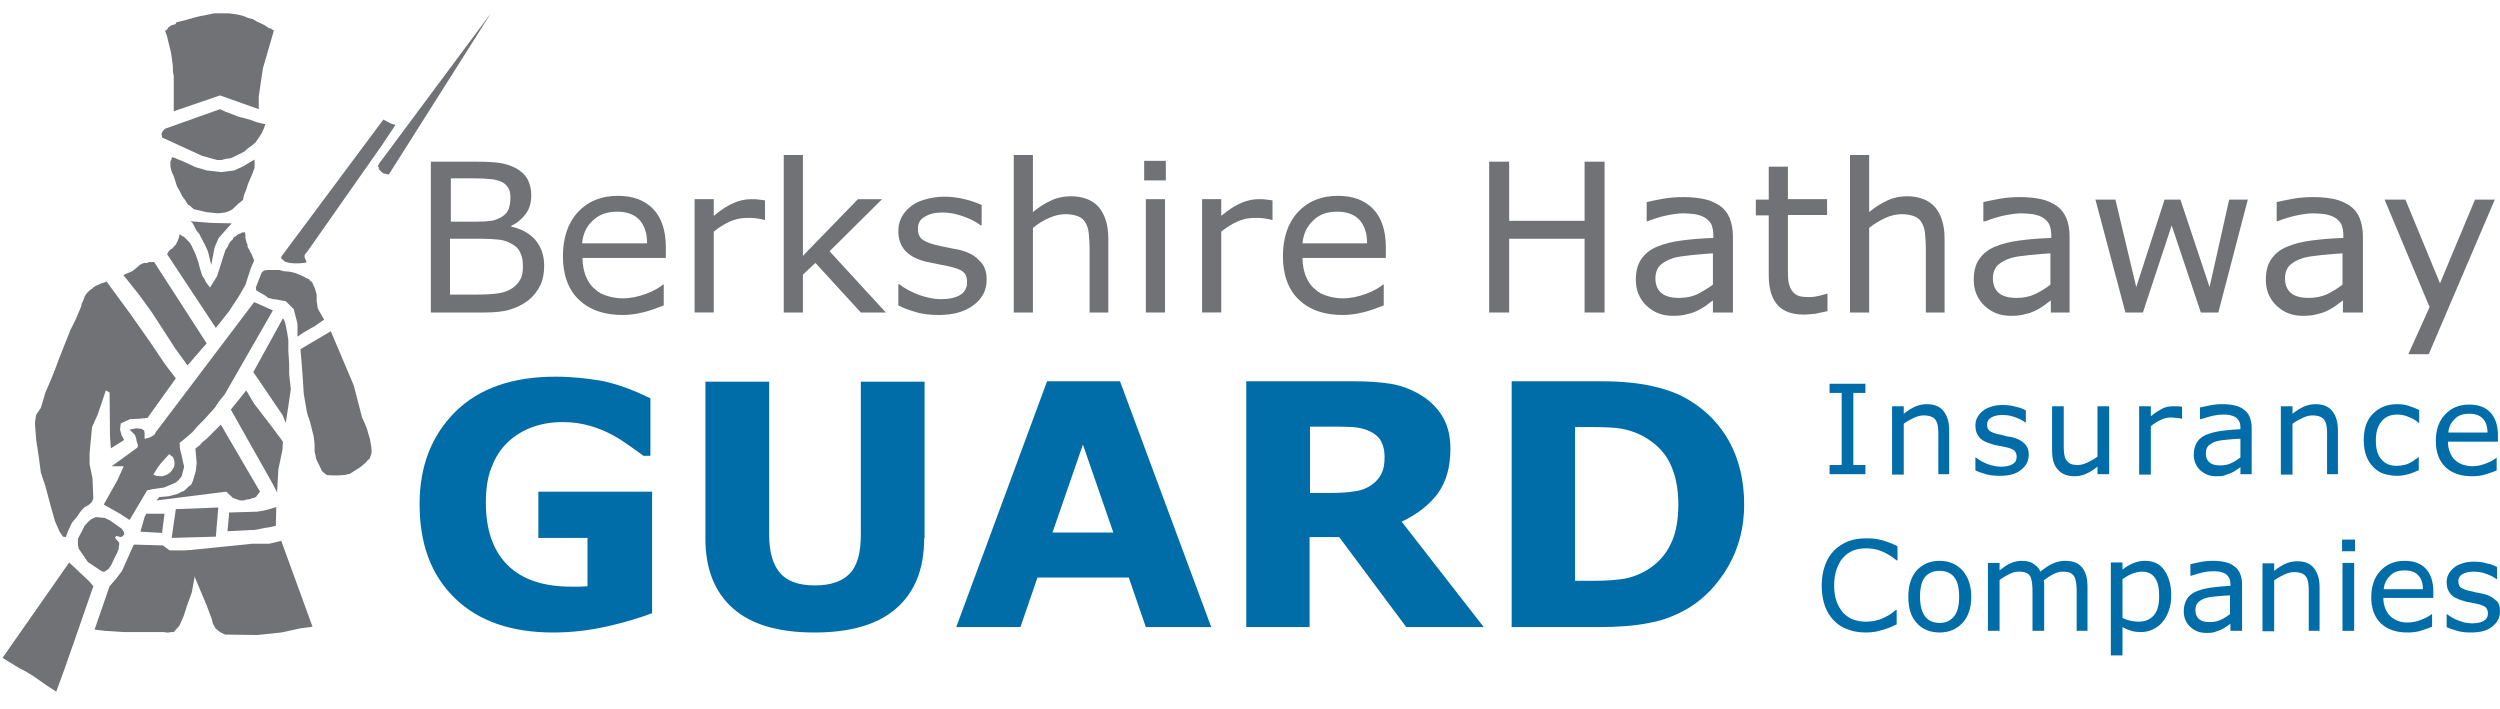 <svg enable-background="new 0 0 600 170.1" viewBox="0 0 600 170.1" xmlns="http://www.w3.org/2000/svg"><g clip-rule="evenodd" fill-rule="evenodd"><path d="m91 40.7.6.6.4.3 1.3.3 24.5-38.7-26.7 35.9-.3.5-.1.4.4.4h-.3z" fill="#717276"/><path d="m73.6 62.9-.5-1.1v-.5l.2-.4.3-.3 18.1-25.8 3.2-4.8-1.2-.4-1.7-.9-24.5 32.9v.4l.3.3.6.5 1.1.3 1 .1h1.3l1.2-.1z" fill="#717276"/><path d="m72.6 89.8.3 4.7.7 4.1.3 1.2.4 1.1.4 1.5.6 2.4.2 1.8v1.7l.4 1.9 1.4 2.9 1.1.9 1.4.1h1.3l1.5-.1 1.4-.3 2.5-1.6 1.4-1.2.3-.4.5-.4.4-1.1.1-.7-.1-1.1-.3-1.8-.4-1.3-.3-1.1-.6-1.5-.6-1.3-2-7.7-5.5-13-7.3 4.3.2 2.2z" fill="#717276"/><path d="m68.6 72.3 1.9 1.9.9 3.5v3.1l1.3-.9 1.7-1 1.1-.6 2.3-1.6-1-1.7-.5-.9-.3-1.8v-1.6l-.4-1.4-.7-1.6-.5-.3-.2-.4-.6-.2-.5-.3-1.1-.5-1.2-.5-1.3-.3-1.3-.1-1.2-.3h-2.7l-.9.1-.6.5-1.4 3.6.1.7 2.1 1.2.8.6 1.2.3.9.1 1 .2z" fill="#717276"/><path d="m54 152.3 7.8.1 5.7-.6 4.6-1 2.9-.4-7.5-20.6-2.9.7h-4.1l-15.8 1.6.7 3.2 4.2 10 1.2 3.2.3 1.2.3.5.3.6 1.1.9z" fill="#717276"/><path d="m69.8 93.4-.4-3.6v-2.5l-.2-3.1v-2.6l-.3-1.9-.4-2-.3-.9-.3-.4-7.1 12.9 7 10.3.8 1.9z" fill="#717276"/><path d="m65.6 116.4.9 1.8.3-5.5.5-2.4.5-2.4.1-1.9-2.6-3.5-4.3-5.6-1.9-3.2-3.7 4.6z" fill="#717276"/><path d="m54.6 127.5 5.6-.3h.8l1.6-.3 1-.2.7-.1 1.9-.4.1-4.5-1 .3-1.4.4-2.1.4-6.8.2z" fill="#717276"/><path d="m41.7 26.7 11.1-3.8 9.3 3.3v-3l.5-3.5.5-3.3 2.5-8.6.1-.4h.2l-.6-.3-.3-.3h-.4l-1-.7-1-.5-.9-.4-1-.6-1.2-.3-.9-.4-1.1-.3-1-.2-1.6-.2h-3.5l-1.9.4-1.6.3-1.6.4-1.7.5-1.6.4-.6.1-.3.5-.4.1-.6.2-.3.2-.4.3-.3.5-.5.3.5 1.3.3 1.3.5 2 .2 1 .3 2.1.1 1v1.1l.2 1z" fill="#717276"/><path d="m38.6 111.2 2-2.2.9.7.3.7.1.9-.1.7-.6 1-.6.6-.7.4-.9.3-1.5-.1-.7-.3 1-1.6zm-3.8-5.9-.1-.1v-1.2l-.1-.7-.7-.4-1.2-.1-1.6.3 1.3 1.3.3.9.1.6.3.9-.1.6-6.2 4.5h2.9l-1.5 3.3-3.3 5.9 3.9 2.2 2.3 1.5 4.2-7.1 1.3-.3 2.8-.4 2.8-1.2.7-.6.7-.9.6-2.3-.3-1.2-.3-1.5-.4-1.5-.1-1.5 1.6-1.3 1.5-1.3 1.3-1.5 1.5-1.5 2.6-2.9 1-1.5 1.3-1.6 11.6-20.2-4.5-2-23.6 31.2-.3.6-.6.4-.6.3z" fill="#717276"/><path d="m38.9 33 9.6 4.4 3.6 1h1l1.2-.3 1-.1 1.3-.6 2-1 .9-.8 1-.7.9-.8 1.4-2.1.5-1.1.4-1.1-1-.2-1.2-.3-1.3-.5-1.4-.4-1.6-.4-1.5-.6-1.6-.6-1.3-.6-13.2 4.7-.4.4-.4.6v.4z" fill="#717276"/><path d="m46.9 107.7.3 3.4-.2 1.9-.7 2.4-.4.9-.9.7-.6.6-.4.3-.4.1-.5.3-.4.2-2.2.6-2.3.2-.6.8 16.7-2.1 1.6 1.5 1.7.6h1l.5-.2.8-.1.8-.3h.3l.5-.3.2-.3.3-.4.4-.5-9.4-16.1-3.4 3.4-1 .8-.7.8-.7.5z" fill="#717276"/><path d="m49.4 67.7-.3-.7-.5-.7-.6-1.8-.4-1.6-.6-1.7-.3-.7-.4-.8-.3-.7-.4-.7-1.5-1.5-.3-.1-.4-.3-.3-.2-.1.6-.3.9-.2.4-.3.6-.2.2-.2.2-.4.5-.5.3-.4.4-.4.7 11.7 17.7 3.1-3.9 2.3-3.5 1.7-2.9.6-1.9.7-2.1.8-1.9-.3-.7-.3-.8-.3-.5-.3-.6-.3-.5-.1-.3v-.4l-.2-.4-.3-1.2v-.6l-.1-.8-.3.1h-.4l-.3.2-.3.1-.3.1-.3.2-.3.3-.3.1-.3.3-.1.3-.6.6-.4.6-.3.7-.5.7-1.4 4.4-.6 1.9-1.7 2.7z" fill="#717276"/><path d="m46.5 50.2 3 .7.9.1 1.9.2 1.7-.2.9-.3.8-.4 1.6-1.5 1-.8.3-1.3.5-1.2.4-1.3.6-1.4.6-1.4.1-.4.2-.4.1-.3v-2l-1.2.7-1.7 1-2 .9-3.1.4-3.5-.4-2.7-.8-2.8-1.3-2.7-1.1-.2.3-.1.4-.2.3v1.3l.3 1.2.5 1.1.8 2.5.6 1 .6 1.2.7 1 .7 1.1.5.3z" fill="#717276"/><path d="m50.7 63.6.8-4.2.6-1.4.4-.9 1.5-1.7.7-.8.9-1-4.8-.1-5.1-.4.5.4 1 1.9.6.7 1.3 2.5.8 1.7z" fill="#717276"/><path d="m52.4 121.8-10.2.4-1 6.9 10.6-.3z" fill="#717276"/><path d="m22.7 151.1 2.4.3 4.7.3h9.5l.6.1h.6l.6-.1h.6l1.4-1.6 1-2.3.8-2.5 1.1-3 1.9-10.2h-7.2l-1.6-1.2-7-.2-1.6 3.6-1.2 2.7-1.6 2.1-1.4 1.6z" fill="#717276"/><path d="m42.1 83.7 2.9 4 1.9-2.2 2.7-3.1-12.6-19.5h-1.3l-.3.2h-.6l-.5.1-.8.4-.5.5-1.3 1-2.1.9 3.9 4.9 3.1 4.3z" fill="#717276"/><path d="m9.8 97.9-1.1 1.6-.1.5-.2 1.4v.5l.3 3.8.6 3.9.5 3.8 1.1 3.3 1.2 4.5 1.1 3.9 1.1 2.5.8 1.2.7.1.6-1.6.9-1.9 1.2-1.4.8-1.2.9-1 1.2-.7.7-.7.3-.8-.2-4.8-.7-3.4v-2.6l.3-3.2.3-3.1 1.3-2.9 1-2.9 1-3 .9.5.1 10.5.2 2.9 3.2-2-.6-1.1-.4-1.4.2-1.5 2.2-1 2.2-.1 2-.2 6.8-9.5-2.6-3.4-3.7-5.5-4.8-6.8-5.5-7.5-1.5.5-.6.3-.5.2-.5.3-.4.4-.5.3-.7.7-.3.4-.3.5-.2.6-.2.5-.3.6-.1.6-.3.7-1 2.4-1.3 2.6-2.5 6.3-1.2 3.2-1 2.5-1.3 3z" fill="#717276"/><path d="m38.9 127.9.4-3.2.2-1.4h-4.4l-.4.8-1 3.5z" fill="#717276"/><path d="m24.7 137.2h.4l.9-.6.7-1 .6-1.3.9-1.8.1-.4.2-.3v-.6l.1-.4v-.6l-.3-.3-.7-.8.3-.5 1 .3.3-.1h.1l.2-.2.1-.1.2-.2v-.5l-.3-.5-.3-.4-2.8-2-1.3-.6-2.1-.2-1.1.5-.8.7-.8.9-.5 1-1.1 2.1v1.5l.2.9 2.2 3.2 3 2z" fill="#717276"/><path d="m13.5 166 1.9-5.2 2.8-8 4.2-12.1-1-1.2-1.5-1.4-3.3-3.1-16 22.9 4.1 2.5 1.4.7 2.1 1.3 3 2.1z" fill="#717276"/></g><path d="m156.4 147.2c-2.6 1-6.2 2.1-10.5 3.1-4.4 1-8.7 1.5-13.1 1.5-10.1 0-17.9-2.7-23.6-8.2s-8.5-13-8.5-22.6c0-9.2 2.9-16.5 8.6-22.2 5.7-5.6 13.7-8.4 24-8.4 3.9 0 7.6.4 11.1 1 3.5.7 7.4 2.1 11.7 4.2v13.8h-1.7c-.7-.6-1.8-1.3-3.3-2.4-1.4-1-2.8-1.9-4.1-2.6-1.5-.8-3.3-1.6-5.4-2.2s-4.2-.9-6.5-.9c-2.7 0-5.1.4-7.3 1.2s-4.2 2-5.9 3.6-3 3.6-3.9 6c-1 2.4-1.4 5.3-1.4 8.5 0 6.5 1.7 11.5 5.2 15s8.6 5.2 15.4 5.2h1.9c.7 0 1.3-.1 1.9-.1v-11.6h-11.8v-11.1h27.3v29.2z" fill="#006da8"/><path d="m221.8 129.2c0 7.3-2.2 12.9-6.7 16.8-4.4 3.9-11 5.8-19.6 5.8-8.7 0-15.2-1.9-19.6-5.8s-6.6-9.5-6.6-16.7v-37.7h15.3v36.8c0 4.1.9 7.1 2.6 9.1s4.5 3 8.4 3c3.8 0 6.6-1 8.4-2.9s2.6-5 2.6-9.3v-36.7h15.3v37.6z" fill="#006da8"/><path d="m290.7 150.5h-15.7l-4.1-11.9h-21.9l-4.1 11.9h-15.4l21.8-59h17.5zm-23.5-22.7-7.3-21.1-7.3 21.1z" fill="#006da8"/><path d="m356.1 150.5h-18.6l-16.1-21.6h-7.1v21.6h-15.2v-59h25.6c3.5 0 6.5.2 9 .6s4.9 1.3 7.1 2.6 4 3 5.3 5.1 2 4.7 2 7.9c0 4.4-1 7.9-3 10.7-2 2.7-4.9 5-8.7 6.8zm-23.8-40.9c0-1.5-.3-2.7-.9-3.8s-1.7-1.9-3.1-2.5c-1-.4-2.2-.7-3.6-.8s-3-.1-4.8-.1h-5.5v15.9h4.7c2.4 0 4.5-.1 6.1-.4 1.6-.2 3-.8 4.1-1.6s1.8-1.7 2.3-2.7.7-2.3.7-4z" fill="#006da8"/><path d="m418.6 121.1c0 5.5-1.3 10.4-3.8 14.8-2.5 4.3-5.7 7.7-9.5 10-2.9 1.7-6 3-9.5 3.6-3.4.7-7.5 1-12.2 1h-20.8v-59h21.4c4.8 0 9 .4 12.5 1.2s6.4 1.9 8.8 3.4c4.1 2.5 7.3 5.8 9.6 10 2.3 4.3 3.5 9.3 3.5 15zm-15.8-.1c0-3.9-.7-7.2-2.1-10s-3.7-4.9-6.7-6.5c-1.6-.8-3.2-1.3-4.8-1.6s-4.1-.4-7.4-.4h-3.8v36.9h3.8c3.6 0 6.3-.2 8-.5s3.3-.9 5-1.8c2.8-1.6 4.8-3.7 6.1-6.4 1.3-2.5 1.9-5.8 1.9-9.7z" fill="#006da8"/><path d="m130.6 63.8c0 1.8-.3 3.4-1 4.8s-1.6 2.5-2.7 3.4c-1.4 1.1-2.9 1.8-4.5 2.3s-3.7.7-6.2.7h-12.8v-36.2h10.6c2.6 0 4.6.1 5.9.3s2.6.6 3.8 1.2c1.3.7 2.3 1.6 2.9 2.7s.9 2.4.9 3.9c0 1.7-.4 3.2-1.3 4.4s-2 2.2-3.5 2.9v.2c2.4.5 4.4 1.6 5.8 3.2 1.4 1.7 2.1 3.7 2.1 6.2zm-8.1-16.3c0-.9-.1-1.6-.4-2.2s-.8-1.1-1.4-1.5c-.8-.4-1.7-.7-2.8-.8s-2.4-.2-4-.2h-5.7v10.4h6.2c1.5 0 2.7-.1 3.6-.2.9-.2 1.7-.5 2.5-1s1.3-1.1 1.6-1.9c.2-.6.4-1.5.4-2.6zm3 16.5c0-1.5-.2-2.6-.7-3.5-.4-.9-1.2-1.6-2.4-2.2-.8-.4-1.7-.7-2.8-.8s-2.5-.2-4-.2h-7.6v13.4h6.4c2.1 0 3.8-.1 5.2-.3 1.3-.2 2.4-.6 3.3-1.2s1.6-1.4 2-2.2c.4-.6.6-1.7.6-3z" fill="#717276"/><path d="m159.8 61.9h-20c0 1.7.3 3.1.8 4.4.5 1.2 1.2 2.3 2.1 3 .8.8 1.8 1.4 3 1.7 1.2.4 2.4.6 3.8.6 1.8 0 3.7-.4 5.6-1.1s3.2-1.5 4-2.2h.2v5c-1.5.6-3.1 1.2-4.7 1.6s-3.3.7-5.1.7c-4.5 0-8-1.2-10.6-3.7-2.5-2.4-3.8-5.9-3.8-10.4 0-4.4 1.2-8 3.6-10.6s5.6-3.9 9.6-3.9c3.7 0 6.5 1.1 8.5 3.2s3 5.2 3 9.1zm-4.5-3.5c0-2.4-.6-4.2-1.8-5.6-1.2-1.3-3-2-5.4-2s-4.4.7-5.9 2.2c-1.5 1.4-2.3 3.2-2.5 5.4z" fill="#717276"/><path d="m183.7 52.8h-.2c-.7-.2-1.3-.3-2-.4-.6-.1-1.4-.1-2.3-.1-1.4 0-2.8.3-4.1.9s-2.6 1.4-3.8 2.4v19.4h-4.6v-27.2h4.6v4c1.8-1.5 3.4-2.5 4.8-3.1s2.8-.9 4.2-.9c.8 0 1.4 0 1.7.1.4 0 .9.1 1.6.2v4.7z" fill="#717276"/><path d="m212.6 75h-6l-10.9-11.9-3 2.8v9.1h-4.6v-37.8h4.6v24.2l13.2-13.6h5.8l-12.6 12.5z" fill="#717276"/><path d="m236.8 67.1c0 2.5-1 4.5-3.1 6.1s-4.9 2.4-8.4 2.4c-2 0-3.9-.2-5.5-.7-1.7-.5-3.1-1-4.2-1.6v-5.1h.2c1.4 1.1 3 1.9 4.8 2.6 1.8.6 3.5 1 5.1 1 2 0 3.6-.3 4.7-1 1.1-.6 1.7-1.7 1.7-3.1 0-1.1-.3-1.9-.9-2.4-.6-.6-1.8-1-3.6-1.4-.6-.1-1.5-.3-2.5-.5s-2-.4-2.9-.6c-2.4-.6-4.1-1.6-5.1-2.8s-1.5-2.7-1.5-4.5c0-1.1.2-2.2.7-3.2s1.2-1.9 2.1-2.6c.9-.8 2.1-1.4 3.5-1.8s3-.7 4.7-.7c1.6 0 3.3.2 4.9.6 1.7.4 3 .9 4.1 1.4v4.9h-.2c-1.2-.9-2.6-1.6-4.3-2.2s-3.3-.9-4.9-.9c-1.7 0-3.1.3-4.2 1-1.2.6-1.7 1.6-1.7 2.9 0 1.1.3 2 1 2.5.7.6 1.8 1 3.3 1.4.8.2 1.8.4 2.8.6s1.9.4 2.6.5c2.1.5 3.8 1.3 4.9 2.5 1.4 1.2 1.9 2.8 1.9 4.7z" fill="#717276"/><path d="m266.1 75h-4.6v-15.5c0-1.2-.1-2.4-.2-3.5s-.4-1.9-.8-2.6-1-1.2-1.8-1.5-1.8-.5-3-.5-2.6.3-3.9.9c-1.4.6-2.7 1.4-3.9 2.4v20.3h-4.6v-37.8h4.6v13.7c1.4-1.2 2.9-2.1 4.4-2.8s3.1-1 4.7-1c2.9 0 5.2.9 6.7 2.6 1.5 1.8 2.3 4.3 2.3 7.6v17.7z" fill="#717276"/><path d="m279.8 43.3h-5.2v-4.7h5.2zm-.3 31.7h-4.5v-27.2h4.6v27.2z" fill="#717276"/><path d="m305.5 52.8h-.2c-.7-.2-1.3-.3-2-.4-.6-.1-1.4-.1-2.3-.1-1.4 0-2.8.3-4.1.9s-2.6 1.4-3.8 2.4v19.4h-4.6v-27.2h4.6v4c1.8-1.5 3.4-2.5 4.8-3.1s2.8-.9 4.2-.9c.8 0 1.4 0 1.7.1.4 0 .9.1 1.6.2v4.7z" fill="#717276"/><path d="m332.6 61.9h-20c0 1.7.3 3.1.8 4.4.5 1.2 1.2 2.3 2.1 3 .8.8 1.8 1.4 3 1.7 1.2.4 2.4.6 3.8.6 1.8 0 3.7-.4 5.6-1.1s3.2-1.5 4-2.2h.2v5c-1.5.6-3.1 1.2-4.7 1.6s-3.3.7-5.1.7c-4.5 0-8-1.2-10.6-3.7-2.5-2.4-3.8-5.9-3.8-10.4 0-4.4 1.2-8 3.6-10.6s5.6-3.9 9.6-3.9c3.7 0 6.5 1.1 8.5 3.2s3 5.2 3 9.1zm-4.5-3.5c0-2.4-.6-4.2-1.8-5.6-1.2-1.3-3-2-5.4-2s-4.4.7-5.8 2.2c-1.5 1.4-2.3 3.2-2.5 5.4z" fill="#717276"/><path d="m385.1 75h-4.8v-17.7h-18.1v17.7h-4.8v-36.2h4.8v14.2h18.1v-14.2h4.8z" fill="#717276"/><path d="m415.6 75h-4.5v-2.9c-.4.3-1 .7-1.6 1.2-.7.5-1.4.9-2 1.2-.8.4-1.6.7-2.6.9-1 .3-2.1.4-3.5.4-2.4 0-4.5-.8-6.2-2.4s-2.6-3.7-2.6-6.2c0-2.1.4-3.7 1.3-5s2.1-2.3 3.8-3 3.6-1.2 6-1.5c2.3-.3 4.8-.5 7.5-.6v-.7c0-1-.2-1.9-.5-2.6-.4-.7-.9-1.2-1.6-1.6-.6-.4-1.4-.6-2.3-.8-.9-.1-1.9-.2-2.8-.2-1.2 0-2.5.2-4 .5s-3 .8-4.6 1.4h-.2v-4.6c.9-.2 2.2-.5 3.9-.8s3.3-.4 5-.4c1.9 0 3.6.2 5 .5s2.6.9 3.7 1.6c1 .7 1.8 1.7 2.3 2.9s.8 2.6.8 4.4v18.3zm-4.5-6.7v-7.5c-1.4.1-3 .2-4.9.4s-3.4.4-4.5.7c-1.3.4-2.4 1-3.2 1.7-.8.8-1.2 1.9-1.2 3.2 0 1.6.5 2.7 1.4 3.5s2.4 1.2 4.3 1.2c1.6 0 3.1-.3 4.4-.9 1.3-.7 2.5-1.4 3.7-2.3z" fill="#717276"/><path d="m438.5 74.7c-.9.2-1.8.4-2.8.6-1 .1-1.9.2-2.7.2-2.8 0-4.9-.7-6.3-2.2s-2.2-3.9-2.2-7.2v-14.4h-3.1v-3.8h3.1v-7.9h4.6v7.8h9.4v3.8h-9.4v12.4c0 1.4 0 2.5.1 3.3s.3 1.5.7 2.2c.4.6.8 1.1 1.5 1.4.6.3 1.6.4 2.9.4.7 0 1.5-.1 2.3-.3s1.4-.4 1.8-.5h.2v4.2z" fill="#717276"/><path d="m466.8 75h-4.6v-15.5c0-1.2-.1-2.4-.2-3.5s-.4-1.9-.8-2.6-1-1.2-1.8-1.5-1.8-.5-3-.5-2.6.3-3.9.9-2.7 1.4-3.9 2.4v20.3h-4.6v-37.8h4.6v13.7c1.4-1.2 2.9-2.1 4.4-2.8s3.1-1 4.7-1c2.9 0 5.2.9 6.7 2.6 1.5 1.8 2.3 4.3 2.3 7.6v17.7z" fill="#717276"/><path d="m496.7 75h-4.5v-2.9c-.4.3-1 .7-1.6 1.2-.7.5-1.4.9-2 1.2-.8.4-1.6.7-2.6.9-1 .3-2.1.4-3.5.4-2.4 0-4.5-.8-6.2-2.4s-2.6-3.7-2.6-6.2c0-2.1.4-3.7 1.3-5s2.1-2.3 3.8-3 3.6-1.2 6-1.5c2.3-.3 4.8-.5 7.5-.6v-.7c0-1-.2-1.9-.5-2.6-.4-.7-.9-1.2-1.6-1.6-.6-.4-1.4-.6-2.3-.8-.9-.1-1.9-.2-2.8-.2-1.2 0-2.5.2-4 .5s-3 .8-4.6 1.4h-.5v-4.6c.9-.2 2.2-.5 3.9-.8s3.3-.4 5-.4c1.9 0 3.6.2 5 .5s2.6.9 3.7 1.6c1 .7 1.8 1.7 2.3 2.9s.8 2.6.8 4.4zm-4.6-6.7v-7.5c-1.4.1-3 .2-4.9.4s-3.4.4-4.5.7c-1.3.4-2.4 1-3.2 1.7-.8.8-1.2 1.9-1.2 3.2 0 1.6.5 2.7 1.4 3.5s2.4 1.2 4.3 1.2c1.6 0 3.1-.3 4.4-.9 1.4-.7 2.6-1.4 3.7-2.3z" fill="#717276"/><path d="m539.5 47.8-7.1 27.2h-4.2l-7-20.9-6.9 20.9h-4.2l-7.2-27.1h4.8l5 21 6.8-21h3.8l7 21 4.7-21h4.5z" fill="#717276"/><path d="m566.8 75h-4.5v-2.9c-.4.3-1 .7-1.6 1.2-.7.5-1.4.9-2 1.2-.8.4-1.6.7-2.6.9-1 .3-2.1.4-3.5.4-2.4 0-4.5-.8-6.2-2.4s-2.6-3.7-2.6-6.2c0-2.1.4-3.7 1.3-5s2.1-2.3 3.8-3 3.6-1.2 6-1.5c2.3-.3 4.8-.5 7.5-.6v-.7c0-1-.2-1.9-.5-2.6-.4-.7-.9-1.2-1.6-1.6-.6-.4-1.4-.6-2.3-.8-.9-.1-1.9-.2-2.8-.2-1.2 0-2.5.2-4 .5s-3 .8-4.6 1.4h-.2v-4.6c.9-.2 2.2-.5 3.9-.8s3.3-.4 5-.4c1.9 0 3.6.2 5 .5s2.6.9 3.7 1.6c1 .7 1.8 1.7 2.3 2.9s.8 2.6.8 4.4v18.3zm-4.6-6.7v-7.5c-1.4.1-3 .2-4.9.4s-3.4.4-4.5.7c-1.3.4-2.4 1-3.2 1.7-.8.8-1.2 1.9-1.2 3.2 0 1.6.5 2.7 1.4 3.5s2.4 1.2 4.3 1.2c1.6 0 3.1-.3 4.4-.9 1.4-.7 2.6-1.4 3.7-2.3z" fill="#717276"/><path d="m598.8 47.8-15.9 37.2h-4.9l5.1-11.3-10.8-25.8h5l8.3 20.1 8.4-20.1h4.8z" fill="#717276"/><path d="m455.3 149.8c-.5.2-1 .5-1.5.7s-1 .4-1.7.6c-.6.2-1.2.3-1.9.5-.7.1-1.5.2-2.3.2-1.6 0-3-.2-4.3-.7-1.3-.4-2.4-1.1-3.4-2.1-.9-.9-1.7-2.1-2.2-3.5s-.8-3.1-.8-5c0-1.8.3-3.4.8-4.8s1.2-2.6 2.2-3.6c.9-.9 2.1-1.7 3.4-2.2s2.8-.7 4.4-.7c1.2 0 2.3.1 3.5.4s2.5.8 3.9 1.5v3.4h-.2c-1.2-1-2.4-1.7-3.6-2.2s-2.5-.7-3.8-.7c-1.1 0-2.1.2-3 .5-.9.4-1.7.9-2.4 1.7-.7.7-1.2 1.7-1.6 2.8s-.6 2.4-.6 3.9.2 2.8.6 3.9 1 2 1.6 2.7c.7.7 1.5 1.3 2.4 1.6s1.9.5 2.9.5c1.4 0 2.7-.2 3.9-.7s2.4-1.2 3.4-2.1h.2v3.4z" fill="#006da8"/><path d="m473.1 143.2c0 2.7-.7 4.8-2.1 6.3s-3.2 2.3-5.5 2.3-4.2-.8-5.5-2.3c-1.4-1.5-2-3.6-2-6.3s.7-4.8 2-6.3c1.4-1.5 3.2-2.3 5.5-2.3s4.1.8 5.5 2.3c1.4 1.6 2.1 3.7 2.1 6.3zm-2.9 0c0-2.1-.4-3.7-1.2-4.7s-2-1.5-3.5-1.5-2.7.5-3.5 1.5-1.2 2.6-1.2 4.7c0 2 .4 3.6 1.2 4.7s2 1.6 3.5 1.6 2.6-.5 3.5-1.6c.8-1 1.2-2.6 1.2-4.7z" fill="#006da8"/><path d="m501.2 151.4h-2.8v-9.3c0-.7 0-1.4-.1-2-.1-.7-.2-1.2-.4-1.6s-.5-.7-1-1c-.4-.2-1-.3-1.8-.3s-1.5.2-2.3.6-1.5.9-2.3 1.5c0 .2.1.5.1.8v.9 10.4h-2.8v-9.3c0-.7 0-1.4-.1-2.1-.1-.6-.2-1.2-.4-1.6s-.5-.7-1-.9c-.4-.2-1-.3-1.8-.3s-1.5.2-2.3.6-1.5.8-2.3 1.4v12.2h-2.8v-16.3h2.8v1.8c.9-.7 1.7-1.3 2.6-1.7s1.8-.6 2.7-.6c1.1 0 2.1.2 2.8.7.8.5 1.4 1.1 1.7 1.9 1.1-.9 2.1-1.6 3.1-2 .9-.4 1.9-.6 2.9-.6 1.8 0 3.1.5 4 1.6s1.3 2.6 1.3 4.6v10.6z" fill="#006da8"/><path d="m521.1 143c0 1.3-.2 2.5-.6 3.6s-.9 2-1.6 2.8c-.6.7-1.4 1.3-2.3 1.7s-1.8.6-2.8.6c-.8 0-1.6-.1-2.3-.3s-1.4-.5-2.1-.9v6.8h-2.8v-22.3h2.8v1.7c.7-.6 1.6-1.1 2.5-1.5s1.9-.6 2.9-.6c2 0 3.5.7 4.6 2.2s1.7 3.6 1.7 6.2zm-2.9.1c0-2-.3-3.4-1-4.4s-1.7-1.5-3.1-1.5c-.8 0-1.6.2-2.4.5s-1.6.8-2.3 1.3v9.3c.8.4 1.5.6 2 .7.6.1 1.2.2 1.9.2 1.5 0 2.7-.5 3.6-1.5s1.3-2.6 1.3-4.6z" fill="#006da8"/><path d="m538 151.4h-2.7v-1.7c-.2.2-.6.4-1 .7s-.8.5-1.2.7c-.5.2-1 .4-1.6.6s-1.3.2-2.1.2c-1.5 0-2.7-.5-3.8-1.5-1-1-1.5-2.2-1.5-3.7 0-1.2.3-2.2.8-3s1.3-1.4 2.3-1.8 2.2-.7 3.6-.9 2.9-.3 4.5-.4v-.4c0-.6-.1-1.1-.3-1.5s-.5-.7-.9-1c-.4-.2-.9-.4-1.4-.5s-1.1-.1-1.7-.1c-.7 0-1.5.1-2.4.3s-1.8.5-2.8.8h-.1v-2.8c.5-.1 1.3-.3 2.3-.5s2-.3 3-.3c1.2 0 2.2.1 3 .3.9.2 1.6.5 2.2 1 .6.4 1.1 1 1.4 1.7s.5 1.6.5 2.6v11.2zm-2.8-4v-4.5c-.8 0-1.8.1-3 .2-1.1.1-2 .2-2.7.4-.8.2-1.4.6-1.9 1-.5.5-.7 1.1-.7 2s.3 1.6.9 2.1 1.4.7 2.6.7c1 0 1.9-.2 2.7-.6.7-.3 1.4-.8 2.1-1.3z" fill="#006da8"/><path d="m556.9 151.4h-2.8v-9.3c0-.8 0-1.5-.1-2.1-.1-.7-.3-1.2-.5-1.5-.2-.4-.6-.7-1.1-.9s-1.1-.3-1.8-.3c-.8 0-1.5.2-2.4.6-.8.4-1.6.8-2.4 1.4v12.2h-2.8v-16.3h2.8v1.8c.9-.7 1.8-1.3 2.7-1.7s1.9-.6 2.8-.6c1.8 0 3.1.5 4 1.6s1.4 2.6 1.4 4.6v10.5z" fill="#006da8"/><path d="m565.2 132.3h-3.1v-2.8h3.1zm-.2 19.1h-2.8v-16.3h2.8z" fill="#006da8"/><path d="m584.1 143.5h-12.1c0 1 .2 1.9.5 2.6s.7 1.4 1.2 1.8c.5.5 1.1.8 1.8 1.1s1.5.4 2.3.4c1.1 0 2.2-.2 3.4-.7 1.1-.4 1.9-.9 2.4-1.3h.1v3c-.9.4-1.9.7-2.8 1-1 .3-2 .4-3.1.4-2.7 0-4.8-.7-6.4-2.2-1.5-1.5-2.3-3.5-2.3-6.2s.7-4.8 2.2-6.4 3.4-2.4 5.8-2.4c2.2 0 3.9.6 5.1 1.9s1.8 3.1 1.8 5.5v1.5zm-2.6-2.1c0-1.4-.4-2.6-1.1-3.3-.7-.8-1.8-1.2-3.3-1.2s-2.7.4-3.5 1.3c-.9.9-1.4 1.9-1.5 3.2z" fill="#006da8"/><path d="m600 146.7c0 1.5-.6 2.7-1.9 3.7-1.2 1-2.9 1.4-5.1 1.4-1.2 0-2.3-.1-3.3-.4s-1.9-.6-2.5-.9v-3.1h.1c.9.7 1.8 1.2 2.9 1.6s2.1.6 3.1.6c1.2 0 2.2-.2 2.8-.6.7-.4 1-1 1-1.8 0-.6-.2-1.1-.6-1.5-.4-.3-1.1-.6-2.1-.8-.4-.1-.9-.2-1.5-.3s-1.2-.2-1.7-.4c-1.4-.4-2.5-.9-3.1-1.7-.6-.7-.9-1.6-.9-2.7 0-.7.1-1.3.4-1.9s.7-1.1 1.3-1.6c.5-.5 1.2-.8 2.1-1.1.8-.3 1.8-.4 2.8-.4s2 .1 3 .4c1 .2 1.8.5 2.5.9v2.9h-.1c-.7-.5-1.6-1-2.6-1.3-1-.4-2-.5-3-.5s-1.9.2-2.6.6-1 1-1 1.7.2 1.2.6 1.5 1.1.6 2 .8c.5.1 1.1.2 1.7.4.6.1 1.2.2 1.6.3 1.3.3 2.3.8 3 1.5.8.5 1.1 1.5 1.1 2.7z" fill="#006da8"/><path d="m447.7 113.8h-8.6v-2.2h2.9v-17.3h-2.9v-2.2h8.6v2.2h-2.9v17.3h2.9z" fill="#006da8"/><path d="m468 113.8h-2.8v-9.3c0-.8 0-1.5-.1-2.1-.1-.7-.3-1.2-.5-1.5-.2-.4-.6-.7-1.1-.9s-1.1-.3-1.8-.3c-.8 0-1.5.2-2.4.6-.8.4-1.6.8-2.4 1.4v12.2h-2.8v-16.4h2.8v1.8c.9-.7 1.8-1.3 2.7-1.7s1.9-.6 2.8-.6c1.8 0 3.1.5 4 1.6s1.4 2.6 1.4 4.6v10.6z" fill="#006da8"/><path d="m486.9 109.1c0 1.5-.6 2.7-1.9 3.7-1.2 1-2.9 1.4-5.1 1.4-1.2 0-2.3-.1-3.3-.4s-1.9-.6-2.5-.9v-3.1h.1c.9.7 1.8 1.2 2.9 1.6s2.1.6 3.1.6c1.2 0 2.2-.2 2.8-.6.7-.4 1-1 1-1.8 0-.6-.2-1.1-.6-1.5-.4-.3-1.1-.6-2.1-.8-.4-.1-.9-.2-1.5-.3s-1.2-.2-1.7-.4c-1.4-.4-2.5-.9-3.1-1.7-.6-.7-.9-1.6-.9-2.7 0-.7.1-1.3.4-1.9s.7-1.1 1.3-1.6c.5-.5 1.2-.8 2.1-1.1.8-.3 1.8-.4 2.8-.4s2 .1 3 .4c1 .2 1.8.5 2.5.9v2.9h-.1c-.7-.5-1.6-1-2.6-1.3-1-.4-2-.5-3-.5s-1.9.2-2.6.6-1 1-1 1.7.2 1.2.6 1.5 1.1.6 2 .8c.5.1 1.1.2 1.7.4s1.2.2 1.6.3c1.3.3 2.3.8 3 1.5.7.6 1.1 1.5 1.1 2.7z" fill="#006da8"/><path d="m506.2 113.8h-2.8v-1.8c-.9.7-1.8 1.3-2.7 1.7s-1.8.6-2.8.6c-1.7 0-3.1-.5-4-1.6-1-1-1.4-2.6-1.4-4.6v-10.6h2.8v9.3c0 .8 0 1.5.1 2.1s.2 1.1.5 1.5.6.7 1 .9 1 .3 1.8.3c.7 0 1.5-.2 2.3-.6s1.6-.8 2.4-1.4v-12.1h2.8z" fill="#006da8"/><path d="m523.7 100.5h-.1c-.4-.1-.8-.2-1.2-.2s-.8-.1-1.4-.1c-.8 0-1.7.2-2.5.6s-1.6.9-2.3 1.5v11.6h-2.8v-16.4h2.8v2.4c1.1-.9 2.1-1.5 2.9-1.9s1.7-.5 2.6-.5h1c.2 0 .5.1 1 .1z" fill="#006da8"/><path d="m540.4 113.8h-2.7v-1.7c-.2.2-.6.4-1 .7s-.8.5-1.2.7c-.5.2-1 .4-1.6.6s-1.3.2-2.1.2c-1.5 0-2.7-.5-3.8-1.5-1-1-1.5-2.2-1.5-3.7 0-1.2.3-2.2.8-3s1.3-1.4 2.3-1.8 2.2-.7 3.6-.9 2.9-.3 4.5-.4v-.4c0-.6-.1-1.1-.3-1.5s-.5-.7-.9-1c-.4-.2-.9-.4-1.4-.5s-1.1-.1-1.7-.1c-.7 0-1.5.1-2.4.3s-1.8.5-2.8.8h-.2v-2.8c.5-.1 1.3-.3 2.3-.5s2-.3 3-.3c1.2 0 2.2.1 3 .3.9.2 1.6.5 2.2 1 .6.4 1.1 1 1.4 1.7s.5 1.6.5 2.6zm-2.7-4v-4.5c-.8 0-1.8.1-3 .2-1.1.1-2 .2-2.7.4-.8.2-1.4.6-1.9 1-.5.5-.7 1.1-.7 2s.3 1.6.9 2.1 1.4.7 2.6.7c1 0 1.9-.2 2.7-.6.7-.3 1.4-.8 2.1-1.3z" fill="#006da8"/><path d="m561.3 113.8h-2.8v-9.3c0-.8 0-1.5-.1-2.1-.1-.7-.3-1.2-.5-1.5-.2-.4-.6-.7-1.1-.9s-1.1-.3-1.8-.3c-.8 0-1.5.2-2.4.6-.8.4-1.6.8-2.4 1.4v12.2h-2.8v-16.4h2.8v1.8c.9-.7 1.8-1.3 2.7-1.7s1.9-.6 2.8-.6c1.8 0 3.1.5 4 1.6s1.4 2.6 1.4 4.6v10.6z" fill="#006da8"/><path d="m580.6 112.8c-.9.4-1.8.8-2.6 1s-1.7.4-2.6.4c-1.2 0-2.3-.2-3.3-.5s-1.8-.9-2.5-1.6-1.3-1.6-1.7-2.7-.6-2.3-.6-3.8c0-2.7.7-4.8 2.2-6.3s3.4-2.3 5.8-2.3c.9 0 1.9.1 2.8.4s1.7.6 2.5 1v3.1h-.1c-.8-.7-1.7-1.2-2.6-1.5-.9-.4-1.8-.5-2.6-.5-1.6 0-2.8.5-3.7 1.6-.9 1-1.4 2.6-1.4 4.6s.4 3.5 1.3 4.5c.9 1.1 2.1 1.6 3.7 1.6.6 0 1.1-.1 1.7-.2s1.1-.3 1.6-.6c.4-.2.8-.4 1.1-.7.4-.2.6-.4.8-.6h.1v3.1z" fill="#006da8"/><path d="m599.6 106h-12.1c0 1 .2 1.9.5 2.6s.7 1.4 1.2 1.8c.5.5 1.1.8 1.8 1.1.7.2 1.5.4 2.3.4 1.1 0 2.2-.2 3.4-.7 1.1-.4 1.9-.9 2.4-1.3h.1v3c-.9.4-1.9.7-2.8 1-1 .3-2 .4-3.1.4-2.7 0-4.8-.7-6.4-2.2-1.5-1.5-2.3-3.5-2.3-6.2s.7-4.8 2.2-6.4 3.4-2.4 5.8-2.4c2.2 0 3.9.6 5.1 1.9s1.8 3.1 1.8 5.5v1.5zm-2.6-2.2c0-1.4-.4-2.6-1.1-3.3-.7-.8-1.8-1.2-3.3-1.2s-2.7.4-3.5 1.3c-.9.9-1.4 1.9-1.5 3.2z" fill="#006da8"/></svg>